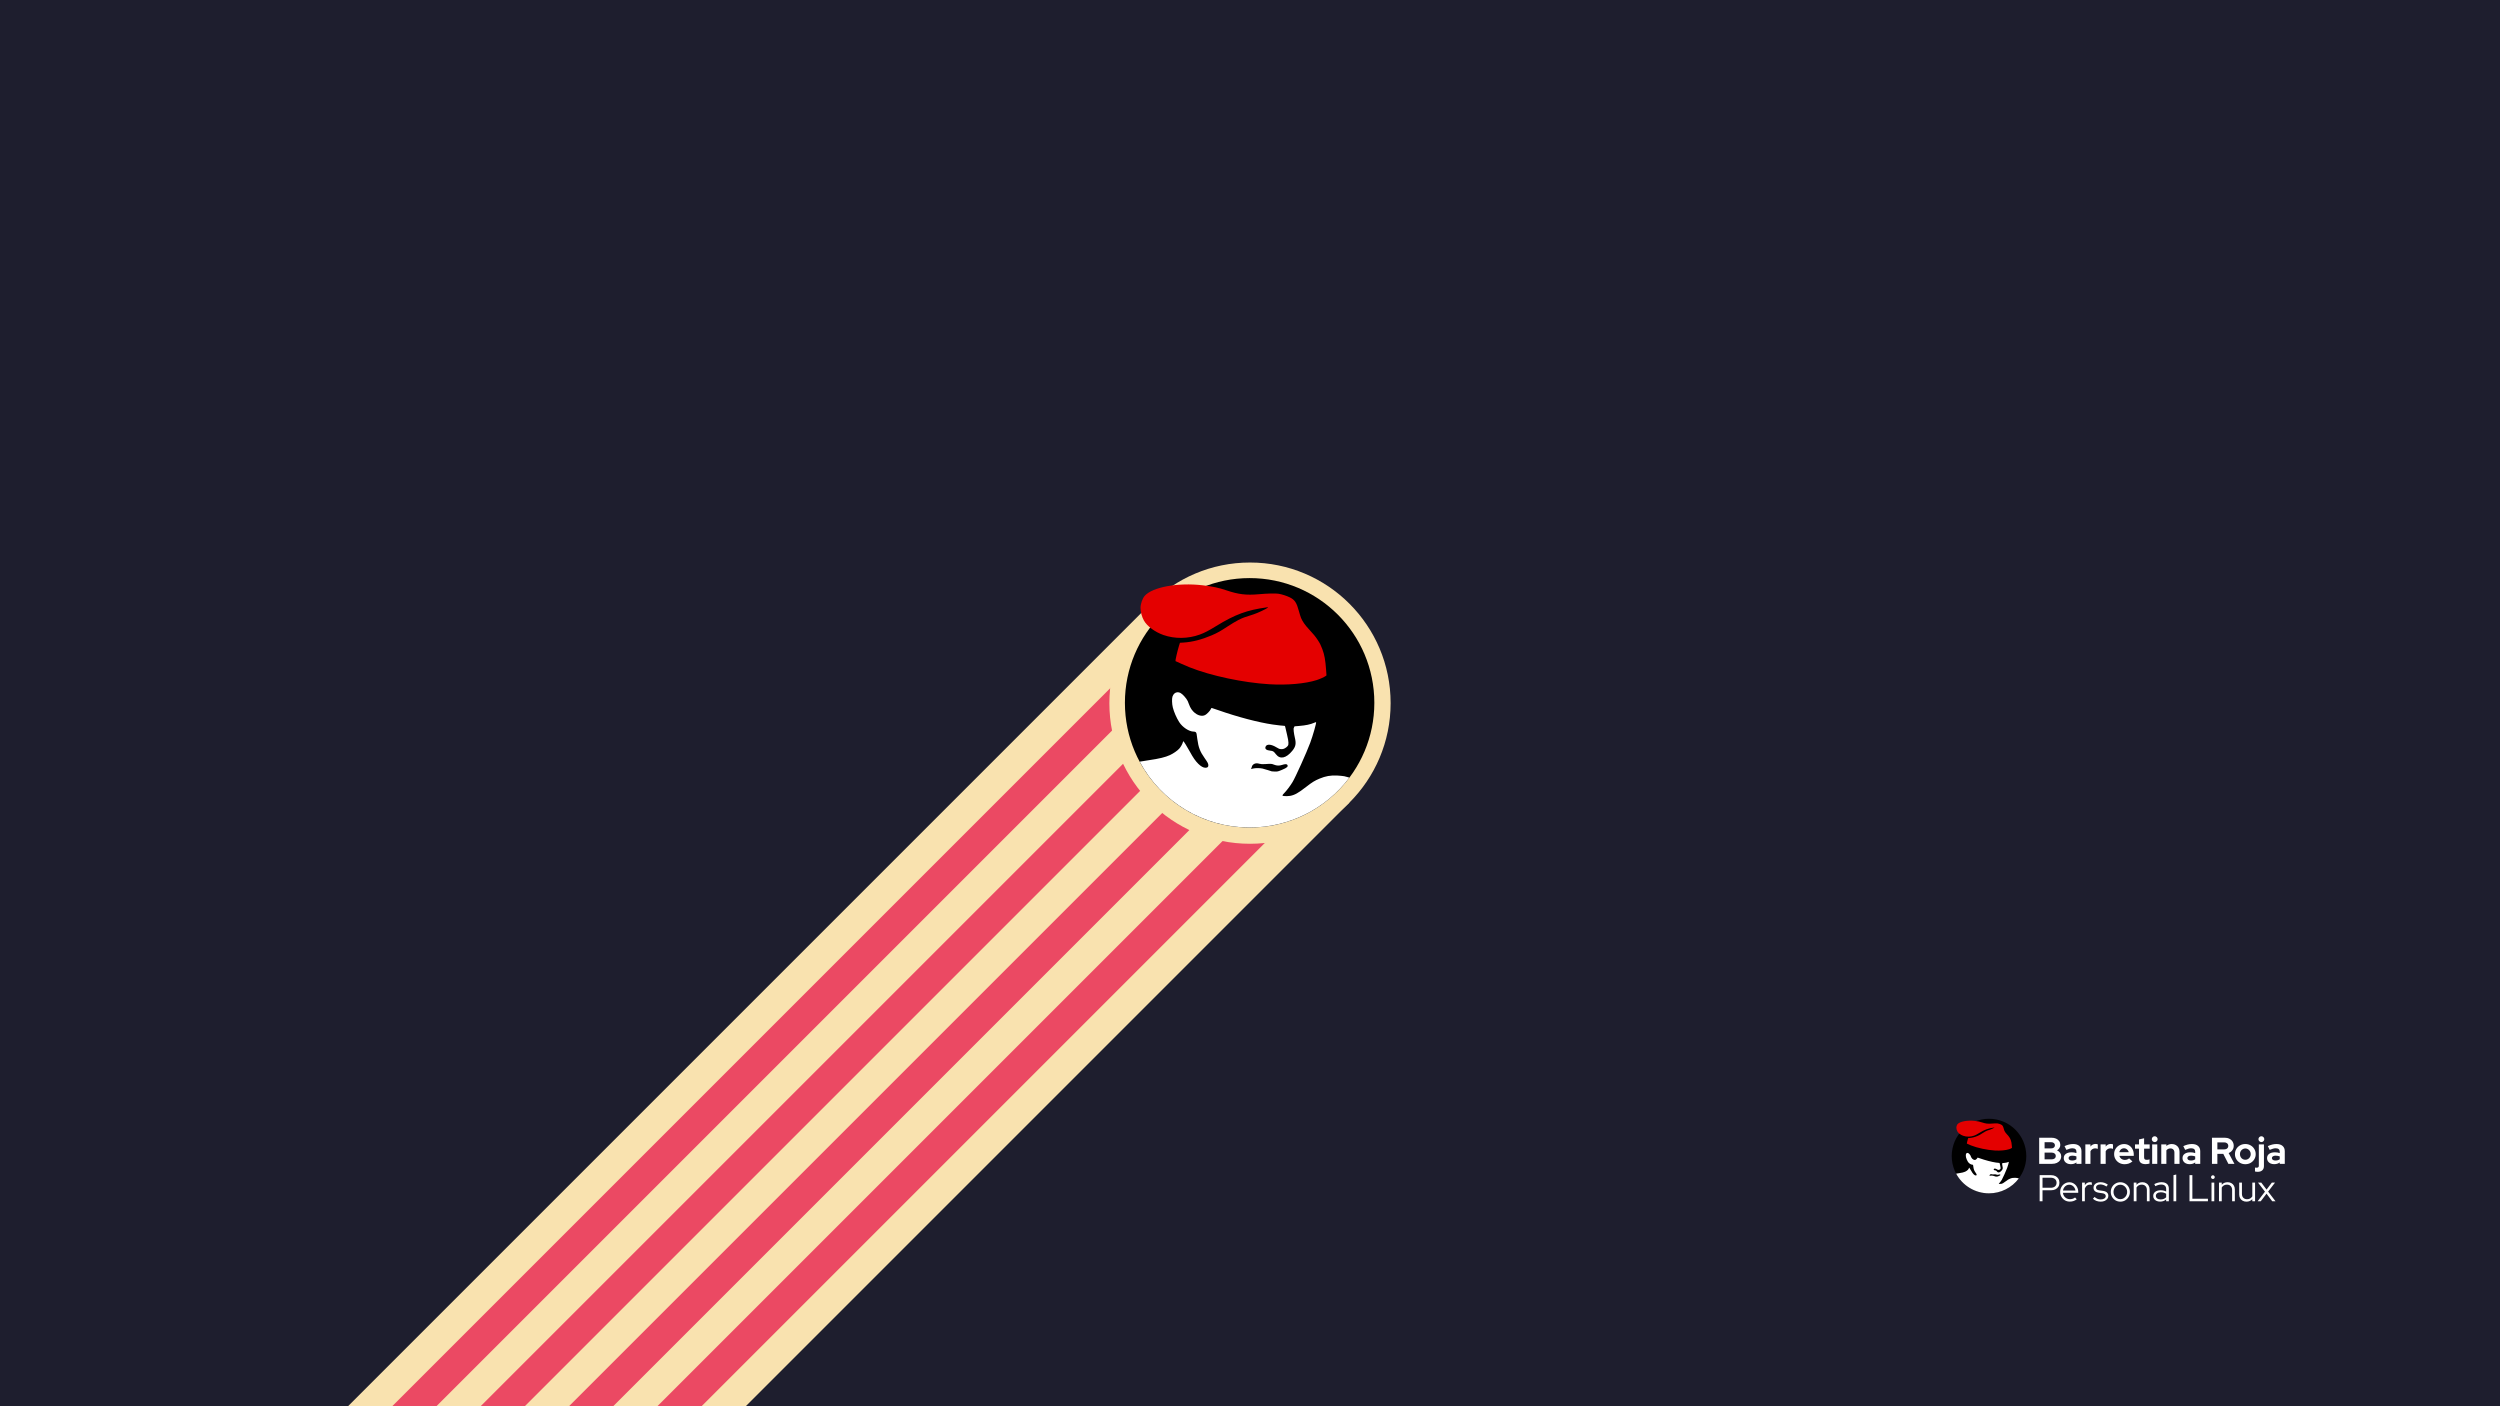 <svg width="1920" height="1080" version="1.1" viewBox="0 0 508 285.75" xml:space="preserve" xmlns="http://www.w3.org/2000/svg"><rect width="508" height="285.75" fill="#1e1e2e" fill-rule="evenodd" stroke-linecap="square" stroke-width="13.229"/><g transform="rotate(-45 254 142.88)" fill-rule="evenodd" stroke-linecap="square" stroke-width="13.229"><rect x="7.6294e-6" y="114.3" width="254" height="57.15" fill="#f9e2af"/><rect x="7.6294e-6" y="120.65" width="254" height="6.35" fill="#eb4963"/><rect x="3.8147e-6" y="133.35" width="254" height="6.35" fill="#eb4963"/><rect x="1.9073e-6" y="146.05" width="254" height="6.35" fill="#eb4963"/><rect x="1.9073e-6" y="158.75" width="254" height="6.35" fill="#eb4963"/></g><circle cx="254" cy="142.88" r="28.575" fill="#f9e2af" fill-rule="evenodd" stroke-linecap="square" stroke-width="13.229"/><g transform="matrix(.065 0 0 .065 219.93 112.51)"><circle cx="522.98" cy="466.15" r="389.88" fill="#000000"/><path d="m297.36 433.18c-6.907.281-12.68 5.056-15.572 13.521-2.176 6.37-1.64 23.305 1.074 34 3.656 14.403 11.377 32.17 19.777 45.5 10.253 16.271 31.059 30 45.463 30 5.822 0 8.342 2.102 9.168 7.644.316 2.121 1.315 9.255 2.219 15.855 3.625 26.461 8.399 38.847 22.904 59.418 9.82 13.927 11.514 17.301 11.514 22.936 0 4.869-2.954 7.146-9.268 7.146-6.379 0-14.076-4.304-22.268-12.451-9.007-8.959-16.095-19.175-26.395-38.049-8.28-15.172-19.033-32.456-20.211-32.484-.353-.009-.95 1.222-1.326 2.734-1.468 5.905-6.819 15.404-11.666 20.707-5.914 6.471-18.454 15.102-28.982 19.949-14.455 6.655-33.706 11.314-66.205 16.025-16.078 2.331-23.156 3.484-28.332 4.521 67.852 126.75 199.95 205.87 343.72 205.88 122.75-0 238.33-57.81 311.96-156.03-5.439-1.508-14.422-3.978-16.031-4.297-2.337-.463-14.855-1.928-22.623-2.227-21.015-.807-35.705 1.796-54.666 9.688-15.119 6.293-23.191 11.272-42.062 25.947-24.615 19.142-35.804 25.399-50.082 28.006-5.844 1.067-15.674 1.241-20.566.363-4.879-.875-4.485-2.136 3.131-10.016 7.118-7.364 17.751-21.507 24.814-33.008 9.18-14.947 44.05-92.33 55.541-123.26 8.374-22.536 19.881-62.967 18.355-64.492-.293-.293-2.967.542-5.941 1.857-11.726 5.186-26.145 8.222-47.4 9.979l-14 1.156-1.715 3.504c-1.476 3.015-1.583 4.767-.777 12.551.515 4.976 2.127 13.974 3.582 19.996 4.402 18.217 2.546 27.449-8.141 40.512-19.141 23.396-38.206 27.496-50.936 10.953-7.135-9.272-9.204-10.607-17.654-11.393-12.505-1.162-17.763-5.608-14.877-12.576 3.648-8.806 17.408-7.983 33.713 2.016 7.585 4.652 9.569 5.42 14.783 5.727 5.072.298 6.883-.091 11.473-2.467 2.997-1.552 6.822-4.552 8.5-6.666 2.779-3.502 3.043-4.481 2.984-11-.043-4.786-1.431-12.787-4.191-24.156-2.27-9.35-4.635-19.588-5.256-22.75-.881-4.484-1.531-5.75-2.953-5.75-3.88 0-23.171-2.175-36.535-4.119-44.935-6.536-110.82-23.904-170.61-44.971-10.785-3.8-20.055-6.91-20.6-6.91-.544 0-1.845 1.907-2.891 4.238-2.384 5.313-12.604 15.75-17.902 18.281-14.868 7.104-36.47-4.902-46.633-25.918-2.127-4.398-3.867-8.611-3.867-9.363s-1.511-4.603-3.359-8.555c-4.04-8.639-16.406-22.424-22.963-25.598-2.686-1.3-5.321-1.989-7.828-2.103-.47-.021-.936-.023-1.397-.004zm247.74 222.11c2.483.002 5.301.511 9.162 1.527 4.973 1.308 8.431 1.47 18.143.844 18.169-1.171 19.471-1.08 26.859 1.912 8.594 3.48 16.559 3.706 25.381.723 8.3-2.807 14.114-3.017 15.9-.574 3.945 5.395.036 9.212-16.385 16.002-12.586 5.204-13.655 5.472-21.5 5.361-4.54-.064-9.156-.321-10.256-.57-1.1-.249-6.616-2.021-12.258-3.938-5.642-1.917-13.292-4.128-17-4.914-8.801-1.865-22.344-1.848-29.58.037-3.167.825-5.935 1.5-6.15 1.5-.001 0-.005 0-.006 0-.007-.001-.015-.005-.019-.008-.001-.001-.005-.005-.006-.006-.124-.14.334-1.317 1.074-2.736.789-1.512 1.436-3.373 1.439-4.133.014-3.042 4.181-7.969 8.047-9.516 2.524-1.01 4.672-1.514 7.154-1.512z" fill="#ffffff"/><path d="m584.41 408.13c-80.95-4.826-182.54-26.422-249.05-52.944-9.614-3.834-42.568-18.308-44.13-19.383-1.116-.768 6.192-32.709 10.916-47.709l3.026-9.608 10.875-.66c27.399-1.664 57.272-9.307 88.361-22.605 17.412-7.448 27.557-13.118 49.808-27.836 10.894-7.206 25.973-16.231 33.509-20.054 13.032-6.613 20.096-9.245 47.683-17.769 11.532-3.563 41.022-17.438 44.494-20.935 1.345-1.355 1.026-1.451-2.994-.901-62.478 8.558-99.103 22.071-158.5 58.477-24.599 15.077-36.376 21.181-51.5 26.691-36.482 13.29-78.028 13.756-113.5 1.273-26.634-9.373-50.943-27.415-60.879-45.182-6.564-11.737-10.645-27.124-10.603-39.974.04-12.222 5.962-29.16 12.998-37.173 24.161-27.518 104.07-42.135 180.98-33.105 32.256 3.787 50.699 7.713 75 15.966 36.917 12.538 61.411 15.469 100.5 12.028 27.46-2.417 51.589-3.034 61.575-1.574 10.184 1.489 26.105 6.604 35.882 11.528 15.254 7.682 21.065 16.441 27.974 42.165 2.237 8.329 5.334 18.257 6.882 22.062 4.272 10.497 12.698 22.557 24.661 35.295 13.711 14.599 20.826 23.313 27.763 34 6.9 10.631 9.564 15.947 14.163 28.267 6.618 17.728 9.485 33.545 11.708 64.596l1.243 17.363-2.425 1.86c-4.276 3.279-18.139 9.583-27.926 12.698-36.184 11.52-92.35 16.491-148.5 13.143z" fill="#e40000"/></g><g transform="matrix(.237 0 0 .237 29.236 -23.876)"><g transform="matrix(.082 0 0 .082 1539.1 1053.7)"><circle cx="522.98" cy="466.15" r="389.88" fill="#000000"/><path d="m297.36 433.18c-6.907.281-12.68 5.056-15.572 13.521-2.176 6.37-1.64 23.305 1.074 34 3.656 14.403 11.377 32.17 19.777 45.5 10.253 16.271 31.059 30 45.463 30 5.822 0 8.342 2.102 9.168 7.644.316 2.121 1.315 9.255 2.219 15.855 3.625 26.461 8.399 38.847 22.904 59.418 9.82 13.927 11.514 17.301 11.514 22.936 0 4.869-2.954 7.146-9.268 7.146-6.379 0-14.076-4.304-22.268-12.451-9.007-8.959-16.095-19.175-26.395-38.049-8.28-15.172-19.033-32.456-20.211-32.484-.353-.009-.95 1.222-1.326 2.734-1.468 5.905-6.819 15.404-11.666 20.707-5.914 6.471-18.454 15.102-28.982 19.949-14.455 6.655-33.706 11.314-66.205 16.025-16.078 2.331-23.156 3.484-28.332 4.521 67.852 126.75 199.95 205.87 343.72 205.88 122.75-0 238.33-57.81 311.96-156.03-5.439-1.508-14.422-3.978-16.031-4.297-2.337-.463-14.855-1.928-22.623-2.227-21.015-.807-35.705 1.796-54.666 9.688-15.119 6.293-23.191 11.272-42.062 25.947-24.615 19.142-35.804 25.399-50.082 28.006-5.844 1.067-15.674 1.241-20.566.363-4.879-.875-4.485-2.136 3.131-10.016 7.118-7.364 17.751-21.507 24.814-33.008 9.18-14.947 44.05-92.33 55.541-123.26 8.374-22.536 19.881-62.967 18.355-64.492-.293-.293-2.967.542-5.941 1.857-11.726 5.186-26.145 8.222-47.4 9.979l-14 1.156-1.715 3.504c-1.476 3.015-1.583 4.767-.777 12.551.515 4.976 2.127 13.974 3.582 19.996 4.402 18.217 2.546 27.449-8.141 40.512-19.141 23.396-38.206 27.496-50.936 10.953-7.135-9.272-9.204-10.607-17.654-11.393-12.505-1.162-17.763-5.608-14.877-12.576 3.648-8.806 17.408-7.983 33.713 2.016 7.585 4.652 9.569 5.42 14.783 5.727 5.072.298 6.883-.091 11.473-2.467 2.997-1.552 6.822-4.552 8.5-6.666 2.779-3.502 3.043-4.481 2.984-11-.043-4.786-1.431-12.787-4.191-24.156-2.27-9.35-4.635-19.588-5.256-22.75-.881-4.484-1.531-5.75-2.953-5.75-3.88 0-23.171-2.175-36.535-4.119-44.935-6.536-110.82-23.904-170.61-44.971-10.785-3.8-20.055-6.91-20.6-6.91-.544 0-1.845 1.907-2.891 4.238-2.384 5.313-12.604 15.75-17.902 18.281-14.868 7.104-36.47-4.902-46.633-25.918-2.127-4.398-3.867-8.611-3.867-9.363s-1.511-4.603-3.359-8.555c-4.04-8.639-16.406-22.424-22.963-25.598-2.686-1.3-5.321-1.989-7.828-2.103-.47-.021-.936-.023-1.397-.004zm247.74 222.11c2.483.002 5.301.511 9.162 1.527 4.973 1.308 8.431 1.47 18.143.844 18.169-1.171 19.471-1.08 26.859 1.912 8.594 3.48 16.559 3.706 25.381.723 8.3-2.807 14.114-3.017 15.9-.574 3.945 5.395.036 9.212-16.385 16.002-12.586 5.204-13.655 5.472-21.5 5.361-4.54-.064-9.156-.321-10.256-.57-1.1-.249-6.616-2.021-12.258-3.938-5.642-1.917-13.292-4.128-17-4.914-8.801-1.865-22.344-1.848-29.58.037-3.167.825-5.935 1.5-6.15 1.5-.001 0-.005 0-.006 0-.007-.001-.015-.005-.019-.008-.001-.001-.005-.005-.006-.006-.124-.14.334-1.317 1.074-2.736.789-1.512 1.436-3.373 1.439-4.133.014-3.042 4.181-7.969 8.047-9.516 2.524-1.01 4.672-1.514 7.154-1.512z" fill="#ffffff"/><path d="m584.41 408.13c-80.95-4.826-182.54-26.422-249.05-52.944-9.614-3.834-42.568-18.308-44.13-19.383-1.116-.768 6.192-32.709 10.916-47.709l3.026-9.608 10.875-.66c27.399-1.664 57.272-9.307 88.361-22.605 17.412-7.448 27.557-13.118 49.808-27.836 10.894-7.206 25.973-16.231 33.509-20.054 13.032-6.613 20.096-9.245 47.683-17.769 11.532-3.563 41.022-17.438 44.494-20.935 1.345-1.355 1.026-1.451-2.994-.901-62.478 8.558-99.103 22.071-158.5 58.477-24.599 15.077-36.376 21.181-51.5 26.691-36.482 13.29-78.028 13.756-113.5 1.273-26.634-9.373-50.943-27.415-60.879-45.182-6.564-11.737-10.645-27.124-10.603-39.974.04-12.222 5.962-29.16 12.998-37.173 24.161-27.518 104.07-42.135 180.98-33.105 32.256 3.787 50.699 7.713 75 15.966 36.917 12.538 61.411 15.469 100.5 12.028 27.46-2.417 51.589-3.034 61.575-1.574 10.184 1.489 26.105 6.604 35.882 11.528 15.254 7.682 21.065 16.441 27.974 42.165 2.237 8.329 5.334 18.257 6.882 22.062 4.272 10.497 12.698 22.557 24.661 35.295 13.711 14.599 20.826 23.313 27.763 34 6.9 10.631 9.564 15.947 14.163 28.267 6.618 17.728 9.485 33.545 11.708 64.596l1.243 17.363-2.425 1.86c-4.276 3.279-18.139 9.583-27.926 12.698-36.184 11.52-92.35 16.491-148.5 13.143z" fill="#e40000"/></g><g fill="#ffffff"><path d="m1625 1098.6v-22.4h10.528q2.272 0 3.968.768t2.656 2.176q.96 1.376.96 3.2 0 1.472-.768 2.72-.736 1.216-2.016 1.984 1.632.768 2.592 2.08t.96 2.976q0 1.92-.992 3.392-.96 1.472-2.752 2.304-1.76.8-4.096.8zm4.64-13.248h5.6q1.504 0 2.368-.704.896-.736.896-1.952t-.896-1.92q-.864-.736-2.368-.736h-5.6zm0 9.408h6.048q1.6 0 2.56-.768.96-.8.96-2.112 0-1.344-.96-2.112-.96-.8-2.56-.8h-6.048zm22.496 4.128q-1.792 0-3.168-.64-1.376-.672-2.144-1.824t-.768-2.656q0-2.4 1.792-3.712 1.824-1.344 4.992-1.344 2.176 0 4.096.672v-1.216q0-1.44-.896-2.176t-2.624-.736q-1.056 0-2.272.352-1.216.32-2.816 1.024l-1.6-3.232q1.984-.896 3.776-1.344 1.824-.448 3.648-.448 3.36 0 5.216 1.632 1.888 1.6 1.888 4.544v10.816h-4.32v-1.184q-1.024.768-2.208 1.12t-2.592.352zm-1.92-5.216q0 .96.832 1.536.832.544 2.208.544 1.088 0 2.016-.256.928-.288 1.664-.832v-2.432q-.8-.32-1.664-.48t-1.856-.16q-1.504 0-2.368.576-.832.544-.832 1.504zm14.368 4.928v-16.672h4.384v1.856q.8-1.088 1.92-1.664t2.528-.576q1.216.032 1.824.384v3.84q-.48-.224-1.056-.32-.576-.128-1.184-.128-1.28 0-2.336.64t-1.696 1.824v10.816zm13.056 0v-16.672h4.384v1.856q.8-1.088 1.92-1.664t2.528-.576q1.216.032 1.824.384v3.84q-.48-.224-1.056-.32-.576-.128-1.184-.128-1.28 0-2.336.64t-1.696 1.824v10.816zm20.554.32q-2.496 0-4.544-1.152-2.016-1.152-3.2-3.104t-1.184-4.384 1.12-4.384q1.152-1.952 3.104-3.104t4.352-1.152 4.256 1.184 2.912 3.2q1.088 2.016 1.088 4.576v1.152h-12.352q.288.992.928 1.792.672.8 1.632 1.248.992.448 2.112.448t2.048-.352q.96-.352 1.632-.992l2.88 2.624q-1.536 1.248-3.168 1.824-1.6.576-3.616.576zm-4.512-10.304h8.096q-.224-.992-.832-1.728-.576-.768-1.408-1.184-.8-.448-1.792-.448-1.024 0-1.856.416t-1.408 1.184q-.544.736-.8 1.76zm22.528 10.24q-2.784 0-4.224-1.248-1.408-1.28-1.408-3.712v-8.32h-3.424v-3.648h3.424v-4.256l4.384-.992v5.248h4.768v3.648h-4.768v7.424q0 1.152.512 1.664.512.48 1.792.48.64 0 1.152-.064.544-.096 1.184-.32v3.616q-.672.224-1.696.352-.992.128-1.696.128zm5.664-.256v-16.672h4.384v16.672zm2.176-18.656q-1.024 0-1.76-.736t-.736-1.76q0-1.056.736-1.76.736-.736 1.76-.736 1.056 0 1.76.736.736.704.736 1.76 0 1.024-.736 1.76-.704.736-1.76.736zm5.632 18.656v-16.672h4.384v1.376q1.888-1.696 4.672-1.696 1.952 0 3.424.864 1.504.832 2.336 2.336.832 1.472.832 3.456v10.336h-4.384v-9.696q0-1.632-.928-2.56-.928-.96-2.528-.96-1.12 0-1.984.448-.864.416-1.44 1.216v11.552zm24.288.288q-1.792 0-3.168-.64-1.376-.672-2.144-1.824t-.768-2.656q0-2.4 1.792-3.712 1.824-1.344 4.992-1.344 2.176 0 4.096.672v-1.216q0-1.44-.896-2.176t-2.624-.736q-1.056 0-2.272.352-1.216.32-2.816 1.024l-1.6-3.232q1.984-.896 3.776-1.344 1.824-.448 3.648-.448 3.36 0 5.216 1.632 1.888 1.6 1.888 4.544v10.816h-4.32v-1.184q-1.024.768-2.208 1.12t-2.592.352zm-1.92-5.216q0 .96.832 1.536.832.544 2.208.544 1.088 0 2.016-.256.928-.288 1.664-.832v-2.432q-.8-.32-1.664-.48t-1.856-.16q-1.504 0-2.368.576-.832.544-.832 1.504zm21.088 4.928v-22.4h10.944q2.272 0 4 .896 1.76.864 2.72 2.432.992 1.568.992 3.616 0 2.144-1.184 3.776t-3.168 2.432l4.96 9.248h-5.184l-4.384-8.576h-5.056v8.576zm4.64-12.384h5.888q1.568 0 2.496-.832.96-.832.96-2.176t-.96-2.176q-.928-.832-2.496-.832h-5.888zm23.968 12.704q-2.496 0-4.512-1.152t-3.2-3.104-1.184-4.384 1.152-4.384q1.184-1.984 3.2-3.136 2.048-1.152 4.544-1.152t4.512 1.152q2.048 1.152 3.2 3.136 1.184 1.952 1.184 4.384t-1.184 4.384q-1.152 1.952-3.168 3.104t-4.544 1.152zm0-3.808q1.312 0 2.336-.64 1.056-.64 1.664-1.728.64-1.12.64-2.464 0-1.376-.64-2.464-.608-1.088-1.664-1.728-1.024-.672-2.336-.672-1.28 0-2.336.672-1.056.64-1.664 1.728t-.608 2.464q0 1.344.608 2.464.608 1.088 1.664 1.728t2.336.64zm13.76-15.168q-1.024 0-1.76-.736t-.736-1.76q0-1.056.736-1.76.736-.736 1.76-.736 1.056 0 1.76.736.736.704.736 1.76 0 1.024-.736 1.76-.704.736-1.76.736zm-3.2 25.504q-.608 0-1.248-.096-.64-.064-1.024-.192v-3.36q.576.128 1.408.128.96 0 1.408-.416.48-.384.48-1.28v-18.304h4.384v18.56q0 2.368-1.408 3.648-1.408 1.312-4 1.312zm14.144-6.56q-1.792 0-3.168-.64-1.376-.672-2.144-1.824t-.768-2.656q0-2.4 1.792-3.712 1.824-1.344 4.992-1.344 2.176 0 4.096.672v-1.216q0-1.44-.896-2.176t-2.624-.736q-1.056 0-2.272.352-1.216.32-2.816 1.024l-1.6-3.232q1.984-.896 3.776-1.344 1.824-.448 3.648-.448 3.36 0 5.216 1.632 1.888 1.6 1.888 4.544v10.816h-4.32v-1.184q-1.024.768-2.208 1.12t-2.592.352zm-1.92-5.216q0 .96.832 1.536.832.544 2.208.544 1.088 0 2.016-.256.928-.288 1.664-.832v-2.432q-.8-.32-1.664-.48t-1.856-.16q-1.504 0-2.368.576-.832.544-.832 1.504z"/><path d="m1625.4 1130.7v-22.4h9.728q2.208 0 3.808.8 1.632.8 2.528 2.272.896 1.44.896 3.392t-.896 3.424q-.896 1.44-2.528 2.272-1.632.8-3.808.8h-7.264v9.44zm2.464-11.584h7.072q2.272 0 3.616-1.152 1.344-1.184 1.344-3.168t-1.344-3.136-3.616-1.152h-7.072zm23.392 11.872q-2.304 0-4.192-1.088-1.856-1.12-2.976-3.008-1.088-1.888-1.088-4.224 0-2.304 1.056-4.16 1.056-1.888 2.848-2.976 1.792-1.12 4-1.12 2.144 0 3.84 1.12 1.728 1.088 2.72 2.976 1.024 1.856 1.024 4.16v.736h-13.152q.192 1.568.992 2.816.832 1.248 2.144 1.984 1.312.704 2.88.704 1.248 0 2.432-.384t1.984-1.088l1.472 1.568q-1.344.992-2.816 1.504-1.44.48-3.168.48zm-5.856-9.472h10.72q-.192-1.44-.96-2.56-.736-1.152-1.856-1.792-1.12-.672-2.464-.672-1.376 0-2.528.64t-1.92 1.792q-.768 1.12-.992 2.592zm16.384 9.184v-16.032h2.368v2.272q.736-1.248 1.856-1.92 1.152-.704 2.624-.704.832 0 1.504.224v2.176q-.416-.16-.832-.224t-.832-.064q-1.472 0-2.592.864-1.088.832-1.728 2.432v10.976zm16.032.32q-1.984 0-3.744-.64-1.728-.672-3.008-1.856l1.44-1.536q1.12 1.024 2.464 1.6 1.344.544 2.752.544 1.92 0 3.136-.8t1.216-2.08q0-1.056-.736-1.632-.704-.608-2.24-.832l-2.784-.384q-2.4-.352-3.584-1.44-1.152-1.088-1.152-2.944 0-1.344.768-2.4t2.112-1.664q1.376-.608 3.136-.608t3.296.512 3.008 1.6l-1.248 1.6q-1.344-.928-2.624-1.344-1.248-.448-2.56-.448-1.664 0-2.688.736t-1.024 1.92q0 1.088.704 1.664.704.544 2.272.768l2.784.384q2.4.32 3.584 1.408 1.216 1.088 1.216 2.976 0 1.376-.864 2.496t-2.336 1.76q-1.44.64-3.296.64zm16.768 0q-2.272 0-4.16-1.088-1.856-1.12-2.944-3.008t-1.088-4.224 1.088-4.224 2.944-2.976q1.888-1.12 4.16-1.12 2.304 0 4.16 1.12 1.856 1.088 2.944 2.976t1.088 4.224-1.088 4.224-2.944 3.008q-1.856 1.088-4.16 1.088zm0-2.112q1.632 0 2.944-.832 1.344-.832 2.112-2.24.8-1.408.8-3.136 0-1.76-.8-3.136-.768-1.408-2.112-2.24-1.312-.832-2.944-.832t-2.976.832q-1.312.832-2.112 2.24-.768 1.376-.768 3.136 0 1.728.768 3.136.8 1.408 2.112 2.24 1.344.832 2.976.832zm11.488 1.792v-16.032h2.368v1.888q1.888-2.208 5.056-2.208 1.824 0 3.2.8 1.408.768 2.176 2.176.8 1.376.8 3.232v10.144h-2.336v-9.664q0-2.144-1.216-3.36-1.184-1.248-3.264-1.248-1.44 0-2.56.64t-1.856 1.824v11.808zm22.624.288q-1.76 0-3.104-.608-1.312-.608-2.08-1.696-.736-1.088-.736-2.528 0-2.272 1.728-3.584t4.672-1.312q2.592 0 4.704 1.088v-2.112q0-1.92-1.088-2.88-1.088-.992-3.168-.992-1.184 0-2.4.352-1.184.32-2.624 1.056l-.896-1.824q1.728-.832 3.2-1.216t2.944-.384q3.04 0 4.672 1.44 1.664 1.44 1.664 4.128v10.784h-2.304v-1.568q-1.088.928-2.4 1.408-1.28.448-2.784.448zm-3.648-4.896q0 1.344 1.12 2.208 1.152.832 2.944.832 1.44 0 2.624-.448t2.144-1.408v-3.008q-.992-.672-2.112-.96-1.12-.32-2.528-.32-1.92 0-3.072.864-1.12.832-1.12 2.24zm15.104 4.608v-22.4l2.368-.544v22.944zm13.728 0v-22.4h2.464v20.192h13.344v2.208zm18.88 0v-16.032h2.368v16.032zm1.184-19.104q-.64 0-1.12-.48t-.48-1.12q0-.672.48-1.12.48-.48 1.12-.48.672 0 1.12.48.48.448.48 1.12 0 .64-.48 1.12-.448.48-1.12.48zm5.216 19.104v-16.032h2.368v1.888q1.888-2.208 5.056-2.208 1.824 0 3.2.8 1.408.768 2.176 2.176.8 1.376.8 3.232v10.144h-2.336v-9.664q0-2.144-1.216-3.36-1.184-1.248-3.264-1.248-1.44 0-2.56.64t-1.856 1.824v11.808zm23.552.32q-1.824 0-3.232-.768-1.408-.8-2.208-2.176-.768-1.408-.768-3.264v-10.144h2.336v9.664q0 2.144 1.216 3.392 1.216 1.216 3.264 1.216 1.44 0 2.56-.64 1.152-.672 1.856-1.856v-11.776h2.368v16.032h-2.368v-1.856q-1.888 2.176-5.024 2.176zm9.568-.32 6.304-8.256-5.984-7.776h2.816l4.544 6.016 4.544-6.016h2.72l-5.92 7.744 6.336 8.288h-2.816l-4.896-6.528-4.96 6.528z"/></g></g></svg>
